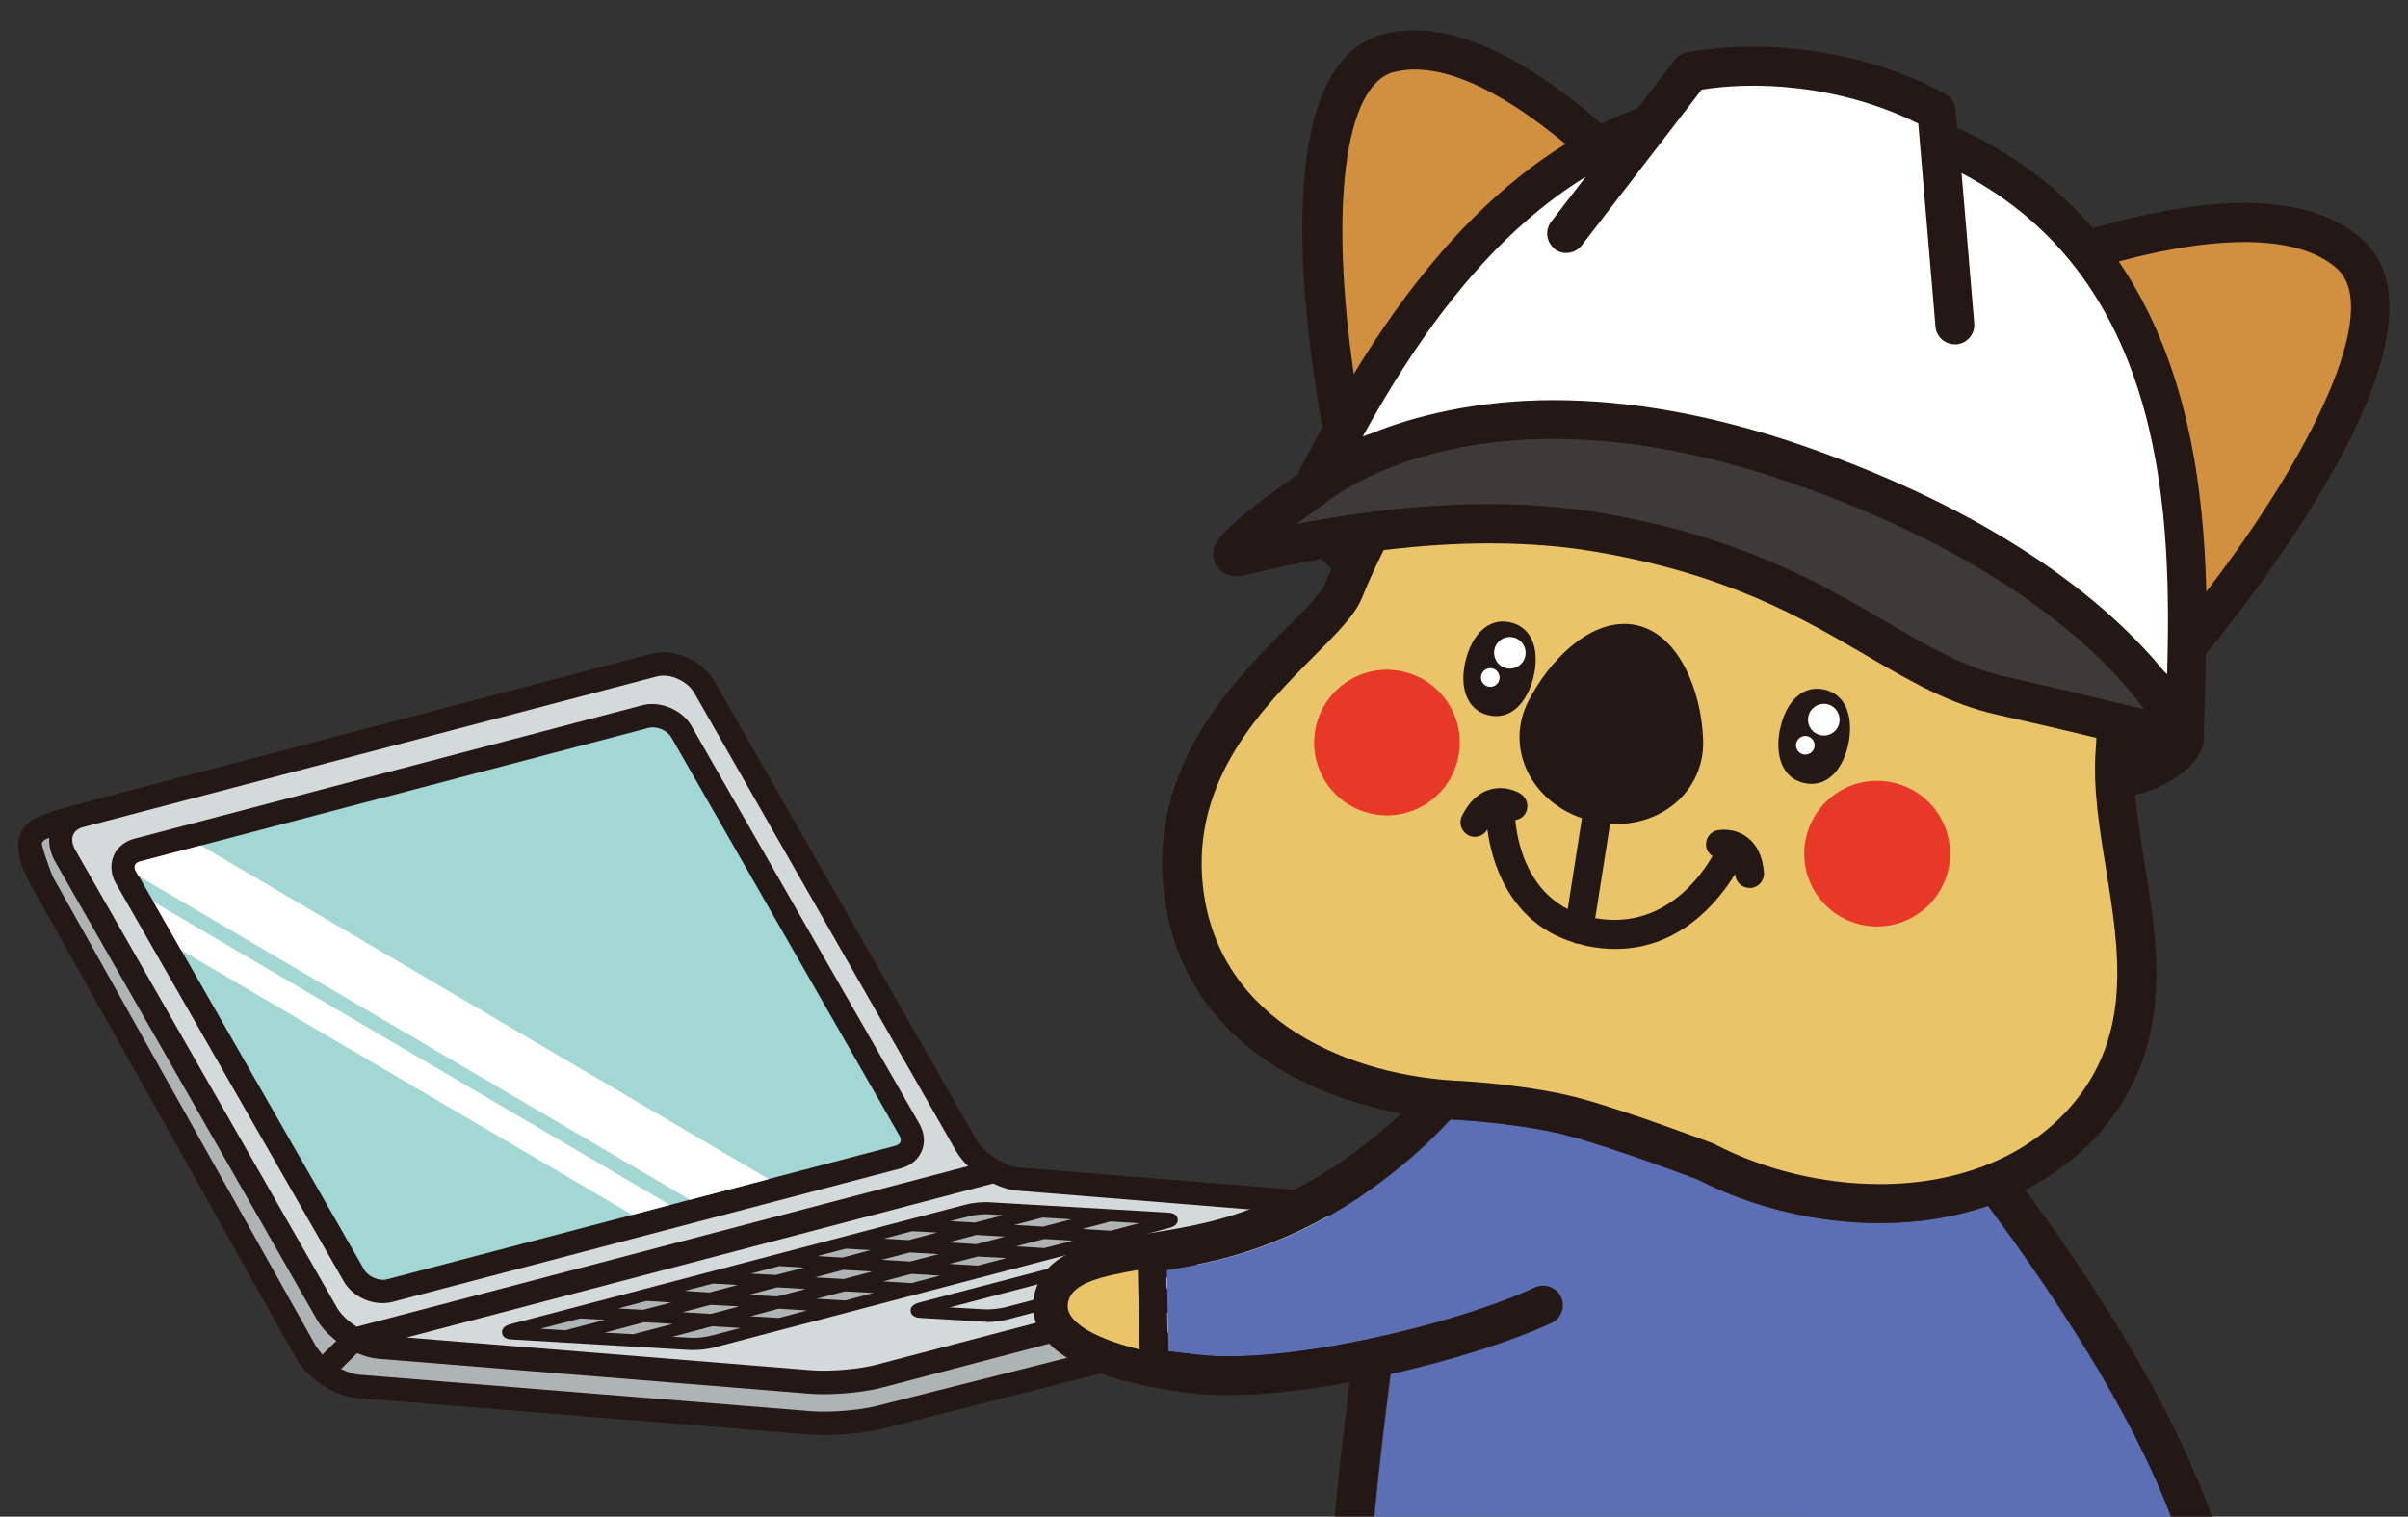 <?xml version="1.0" encoding="UTF-8"?><svg id="_イヤー_1" xmlns="http://www.w3.org/2000/svg" viewBox="0 0 154 97"><rect x="0" y="0" width="154" height="97" fill="#333333" stroke="none"/><defs><style>.cls-1{fill:rgba(255,0,255,0);}.cls-2{fill:#e9c468;}.cls-3{fill:#fff;}.cls-4{fill:#e83828;}.cls-5{fill:#aeb3b5;}.cls-6{fill:#d18f40;}.cls-7{fill:#d4d9dc;}.cls-8{fill:#231815;}.cls-9{fill:#3e3a39;}.cls-10{fill:#a2d7d4;}.cls-11{fill:#5c6fb4;}</style></defs><g id="_イヤー_7"><g><g><path class="cls-8" d="M94.48,77.92h0s0-.03,0-.05c-.08-.85-1.17-.93-1.64-.97l-27.64-2.23c-.97-.08-2.27-.92-2.77-1.8l-16.72-29.26c-.65-1.13-1.97-1.89-3.29-1.89-.27,0-.53,.03-.79,.1L4.94,51.44h0c-.07,.02-1.81,.45-2.71,.91-.49,.24-.82,.64-.97,1.13-.32,1.05,.25,2.29,.79,3.26l16.87,30.1c.73,1.32,2.46,2.45,3.93,2.57l28.98,2.34c.26,.02,.55,.03,.87,.03,1.25,0,2.74-.16,3.7-.4l35.44-8.96c1.5-.38,2.67-1.67,2.67-2.94,0-.93,0-1.55,0-1.55Z"/><path class="cls-7" d="M63.51,75.69c.52,.25,1.06,.42,1.57,.46l25.5,2.06-34.57,9.08c-1.03,.27-2.89,.44-4.07,.35l-25.94-2.1,37.51-9.85Z"/><path class="cls-5" d="M3.35,56.01c-.04-.09-.72-1.92-.67-2.09,.01-.04,.04-.08,.04-.08,.03-.05,.09-.1,.18-.15,.07-.04,.16-.08,.25-.11-.03,.5,.09,1.02,.37,1.51l16.72,29.26c.29,.52,.75,1,1.27,1.41l-.9,.88c-.13-.17-.26-.35-.39-.52-5.62-10.03-11.25-20.06-16.87-30.1Z"/><path class="cls-7" d="M4.81,54.35c-.2-.35-.24-.69-.13-.96,.1-.24,.32-.41,.63-.49l36.71-9.64c.12-.03,.26-.05,.41-.05,.78,0,1.62,.48,1.99,1.14l16.72,29.26c.2,.34,.46,.67,.77,.97l-39.1,10.27c-.53-.34-1.01-.78-1.27-1.24L4.81,54.35Z"/><path class="cls-5" d="M91.45,80.97l-35.43,8.96c-1.04,.26-2.91,.42-4.08,.33l-28.97-2.34c-.36-.03-.77-.17-1.16-.37l1.03-1.01c.45,.19,.9,.32,1.34,.36l27.65,2.24c.26,.02,.54,.03,.84,.03,1.26,0,2.76-.17,3.72-.42l36.61-9.62v.36c0,.52-.66,1.27-1.54,1.49Z"/><path class="cls-8" d="M24.47,83.34c.22,0,.44-.03,.64-.08l32.51-8.54c.62-.17,1.11-.57,1.33-1.11,.23-.54,.17-1.17-.15-1.73l-14.59-25.47c-.58-1.01-1.98-1.6-3.11-1.31L8.59,53.64c-.62,.16-1.11,.57-1.33,1.11-.22,.54-.17,1.17,.14,1.73l14.59,25.48c.48,.83,1.47,1.38,2.47,1.38Z"/><path class="cls-10" d="M8.7,55.74c-.09-.15-.11-.3-.06-.41,.05-.11,.17-.2,.34-.24l32.51-8.54c.08-.02,.17-.03,.26-.03,.46,0,.97,.27,1.18,.63l14.59,25.48c.09,.15,.11,.29,.06,.41-.04,.11-.17,.2-.33,.24l-32.51,8.54c-.48,.13-1.19-.17-1.44-.6l-14.59-25.48Z"/></g><path class="cls-8" d="M63.12,84.53h0c-.07,0-.14,0-.2,0l-4.01-.24c-.16,0-.62-.04-.67-.43-.04-.4,.42-.52,.56-.56l11.56-3.03c.4-.11,1.07-.18,1.51-.15l4.02,.24c.15,0,.62,.04,.66,.43,.04,.4-.42,.52-.57,.56l-11.56,3.04c-.35,.09-.89,.16-1.31,.16h0Z"/></g><path class="cls-7" d="M60.7,83.61l2.27,.13c.36,.02,.93-.04,1.26-.12l9.87-2.59-2.26-.13c-.36-.02-.94,.04-1.26,.13l-9.87,2.59h0Z"/><g><path class="cls-3" d="M8.97,55.09c-.17,.04-.29,.13-.34,.24-.05,.11-.02,.26,.06,.41l.16,.28,35.28,20.71,5.03-1.32L12.84,54.07l-3.87,1.02Z"/><polygon class="cls-3" points="11.58 60.76 40.43 77.69 42.84 77.06 9.81 57.67 11.58 60.76"/></g></g><g id="_イヤー_6"><path class="cls-8" d="M74.64,77.55l-3.6-.21h0l-4.33-.25h-.02l-3.42-.2c-.43-.03-1.1,.04-1.51,.15l-29.09,7.64c-.15,.04-.6,.16-.56,.56,.04,.4,.51,.43,.67,.43l11.37,.67c.06,0,.13,0,.2,0,.42,0,.96-.06,1.31-.16l29.09-7.64c.15-.04,.61-.16,.57-.56-.04-.4-.51-.42-.66-.43Z"/></g><g id="_イヤー_5"><polygon class="cls-5" points="66.79 79.82 64.97 79.71 66.78 79.24 68.6 79.35 66.79 79.82"/><polygon class="cls-5" points="62.54 80.94 60.72 80.83 62.53 80.36 64.36 80.46 62.54 80.94"/><polygon class="cls-5" points="58.29 82.06 56.47 81.95 58.28 81.47 60.11 81.58 58.29 82.06"/><polygon class="cls-5" points="54.05 83.17 52.22 83.06 54.03 82.59 55.86 82.69 54.05 83.17"/><polygon class="cls-5" points="49.8 84.29 47.98 84.18 49.79 83.7 51.61 83.81 49.8 84.29"/><polygon class="cls-5" points="38.67 85.23 41.2 84.56 43.03 84.67 40.49 85.33 38.67 85.23"/><polygon class="cls-5" points="42.93 83.3 41.12 83.77 39.53 83.68 41.35 83.2 42.93 83.3"/><polygon class="cls-5" points="47.18 82.18 45.37 82.66 43.78 82.56 45.59 82.09 47.18 82.18"/><polygon class="cls-5" points="47.27 83.55 45.46 84.03 43.64 83.92 45.45 83.45 47.27 83.55"/><polygon class="cls-5" points="49.84 80.97 51.43 81.07 49.62 81.54 48.03 81.45 49.84 80.97"/><polygon class="cls-5" points="54.09 79.86 55.67 79.95 53.87 80.43 52.28 80.33 54.09 79.86"/><polygon class="cls-5" points="58.34 78.74 59.92 78.83 58.11 79.31 56.53 79.22 58.34 78.74"/><polygon class="cls-5" points="60.01 80.21 58.21 80.68 56.38 80.57 58.19 80.1 60.01 80.21"/><polygon class="cls-5" points="55.77 81.32 53.96 81.8 52.13 81.69 53.94 81.21 55.77 81.32"/><polygon class="cls-5" points="49.7 82.33 51.52 82.44 49.71 82.91 47.88 82.81 49.7 82.33"/><polygon class="cls-5" points="60.63 79.46 62.44 78.98 64.26 79.09 62.45 79.57 60.63 79.46"/><polygon class="cls-5" points="66.7 78.45 64.87 78.34 66.68 77.87 68.51 77.98 66.7 78.45"/><path class="cls-5" d="M61.96,77.79c.33-.09,.9-.15,1.26-.13l.94,.06-1.81,.47-1.58-.09,1.19-.31Z"/><polygon class="cls-5" points="37.1 84.32 38.69 84.41 36.15 85.08 34.56 84.98 37.1 84.32"/><path class="cls-5" d="M45.45,85.43c-.33,.09-.9,.15-1.26,.13l-1.18-.07,2.53-.67,1.82,.11-1.91,.5Z"/><polygon class="cls-5" points="71.04 78.71 69.21 78.6 71.02 78.12 72.85 78.23 71.04 78.71"/></g><g id="_イヤー_4"><path class="cls-11" d="M87.9,97c.34-3.5,.76-6.92,1.05-9.12,3.89-.87,7.66-2.06,10.29-3.27,.62-.29,.89-1.03,.61-1.65-.29-.62-1.03-.89-1.65-.61-5.33,2.47-16.12,4.94-21.52,4.3-.66-.08-1.31-.15-1.95-.22l-.11-5.2c1.07-.18,2.22-.38,3.36-.66,7.25-1.8,12.3-6.27,14.8-8.97,.23,.02,.45,.03,.68,.04,.04,0,4.09,.24,7.01,1.04,2.8,.76,7.52,2.53,8.13,2.76,3.51,1.8,7.64,2.79,11.64,2.79,2.48,0,4.81-.38,6.93-1.11,4.25,5.71,9.14,13.12,11.71,19.89"/></g><g id="_イヤー_1-2"><rect class="cls-1" width="154" height="97"/><path class="cls-8" d="M141.45,96.99c-2.53-7.18-7.52-14.91-11.92-20.89,1.87-.96,3.51-2.22,4.85-3.78,4.67-5.43,3.66-11.65,2.77-17.13-.24-1.51-.48-2.97-.6-4.35,2.08-.5,3.85-1.72,4.31-3.07,.05-.12,.08-.24,.09-.36h0s0-.03,0-.05c0-.02,0-.04,0-.06h0s0-.07,0-.09c0-.02,0-.04,0-.07,0-.83,.04-1.9,.07-3.03,.02-.71,.04-1.47,.05-2.28,3.58-4.37,16.32-20.84,10.02-26.5-3.19-2.87-9-3.11-17.25-.74-2.18-2.54-5.01-4.75-8.67-6.41l-.1-1.18c-.04-.42-.28-.79-.65-.99-2.42-1.31-5.13-2.21-8.05-2.68-2.93-.47-5.78-.46-8.48,.02-.31,.06-.58,.22-.77,.47l-2.39,3.1c-.8,.3-1.57,.63-2.32,.99-5.49-4.77-10.18-6.7-13.93-5.73-7.21,1.86-5.22,17.87-3.91,25.15-.61,1.11-1.14,2.14-1.61,3.03-5.75,4.03-5.54,4.72-5.29,5.52,.15,.47,.6,.97,1.41,.97,.09,0,.18,0,.29-.02,.07,0,.28-.06,.63-.14,1.53-.37,3.04-.68,4.52-.94,.2,.22,.42,.43,.64,.63-.13,.31-.28,.6-.4,.92-.25,.62-1.32,1.7-2.46,2.84-3.49,3.5-8.76,8.8-7.88,16.82,.96,8.74,8.14,12.97,15.19,14.25-2.56,2.42-6.74,5.56-12.27,6.93-1.29,.32-2.58,.53-3.84,.73-3.48,.57-6.49,1.06-7.28,3.66-.3,.99-.16,1.96,.4,2.81,1.55,2.36,6.14,3.36,9.71,3.78,.66,.08,1.4,.11,2.18,.11,2.28,0,5.02-.31,7.81-.83-.29,2.25-.67,5.39-.96,8.59h2.5c.34-3.5,.76-6.92,1.05-9.12,3.89-.87,7.66-2.06,10.29-3.27,.62-.29,.89-1.03,.61-1.65-.29-.62-1.03-.89-1.65-.61-5.33,2.47-16.12,4.94-21.52,4.3-.66-.08-1.31-.15-1.95-.22l-.11-5.2c1.07-.18,2.22-.38,3.36-.66,7.25-1.8,12.3-6.27,14.8-8.97,.23,.02,.45,.03,.68,.04,.04,0,4.09,.24,7.01,1.04,2.8,.76,7.52,2.53,8.13,2.76,3.51,1.8,7.64,2.79,11.64,2.79,2.48,0,4.81-.38,6.93-1.11,4.25,5.71,9.14,13.12,11.71,19.89h2.58Z"/><path class="cls-2" d="M68.45,84.1c-.18-.3-.21-.59-.11-.95,.34-1.12,2.17-1.54,4.43-1.93l.11,5.09c-2.33-.58-3.92-1.36-4.43-2.21Z"/><path class="cls-6" d="M149.46,17.18c2.93,2.63-1.7,12-8.36,20.66-.15-6.54-1.15-14.61-5.6-21.12,6.7-1.79,11.62-1.64,13.96,.46Z"/><path class="cls-3" d="M99.41,15.92c.54,.42,1.32,.32,1.75-.23l7.67-9.96c2.29-.36,4.7-.33,7.18,.06,2.4,.39,4.64,1.1,6.67,2.11l1.1,12.98c.05,.65,.6,1.14,1.24,1.14,.04,0,.07,0,.11,0,.68-.06,1.19-.66,1.13-1.34l-.81-9.61c13.35,6.99,13.38,22.59,13.15,32.03,0,.02-.07-.04-.19-.15-3.16-3.88-9.9-9.91-23.35-14.53-5.53-1.88-10.81-2.83-15.71-2.83s-8.97,1.03-11.65,2.13c-.2,.06-.39,.13-.55,.2,3.02-5.48,7.6-12.52,14.27-16.62l-2.21,2.87c-.42,.54-.32,1.33,.22,1.74Z"/><path class="cls-6" d="M89.14,4.61c2.73-.71,6.51,.88,10.98,4.6-6.04,3.74-10.45,9.62-13.54,14.71-1.56-10.74-.59-18.5,2.57-19.32Z"/><path class="cls-9" d="M82.88,33.54c.56-.42,1.18-.86,1.81-1.31,.05-.04,.11-.08,.16-.13,.72-.57,5.5-4.03,14.49-4.03,4.62,0,9.64,.91,14.9,2.7,14.12,4.84,20.41,11.22,22.89,14.59-2.28-.55-5.51-1.33-8.85-2.08-2.68-.6-4.98-1.95-7.64-3.51-4.18-2.44-9.37-5.47-18.34-6.98-2.17-.36-4.53-.55-7.03-.55-3.88,0-8.04,.43-12.39,1.28Z"/><path class="cls-2" d="M76.93,56.69c-.75-6.83,3.83-11.43,7.17-14.79,1.43-1.44,2.56-2.57,3-3.66,.43-1.06,.9-2.08,1.39-3.06,2.34-.28,4.6-.43,6.77-.43,2.36,0,4.59,.17,6.62,.51,8.52,1.43,13.28,4.21,17.49,6.67,2.84,1.66,5.3,3.1,8.35,3.78,2.25,.51,4.46,1.02,6.35,1.48-.01,.24-.02,.47-.04,.7-.19,2.47,.22,5.01,.66,7.7,.84,5.19,1.71,10.55-2.2,15.11-2.79,3.24-7.14,5.03-12.26,5.03-3.63,0-7.38-.9-10.56-2.55-.04-.02-.09-.04-.13-.06-.22-.08-5.32-2.01-8.42-2.86-3.17-.86-7.34-1.11-7.54-1.12-7.08-.27-15.68-3.7-16.65-12.46Z"/></g><g id="_イヤー_3"><g><path class="cls-8" d="M111.72,53.53c-.84-.62-1.78-.45-1.89-.43-.49,.1-.79,.57-.71,1.06,.04,.25,.2,.46,.4,.59-.8,1.39-3.21,4.73-7.5,3.97l.95-6.03c1.7,.1,3.32-.47,4.45-1.58,1.03-1.01,1.57-2.38,1.5-3.86-.13-3.08-1.53-6.67-4.27-7.27-.17-.04-.35-.06-.52-.07-2.58-.17-5.06,2.35-6.38,4.92-.74,1.45-.76,3.05-.07,4.49,.66,1.39,1.93,2.47,3.49,3.01l-.91,5.81c-2.65-1.37-3.23-4.36-3.35-5.69,.25-.04,.47-.17,.62-.39,.28-.42,.16-.99-.26-1.28-.09-.06-.9-.57-1.92-.3-.77,.2-1.39,.77-1.85,1.7-.23,.46-.04,1.01,.41,1.24,.13,.07,.27,.1,.41,.1,.32,0,.64-.18,.8-.48,.27,2.03,1.35,5.94,5.51,7.23,.07,.03,.13,.07,.21,.08,.03,0,.07,0,.1,0,.17,.05,.32,.1,.5,.14,.66,.14,1.28,.2,1.87,.2,4.16,0,6.62-3.09,7.66-4.8,0,.02,0,.03,0,.05,.04,.48,.44,.85,.92,.85,.03,0,.05,0,.08,0,.51-.04,.88-.49,.84-.99-.08-1.03-.45-1.79-1.08-2.26Z"/><path class="cls-4" d="M93.18,48.75c-.7,2.48-3.27,3.92-5.74,3.22-2.48-.69-3.92-3.26-3.22-5.74,.69-2.47,3.27-3.92,5.74-3.22,2.48,.7,3.92,3.27,3.22,5.74Z"/><path class="cls-4" d="M115.51,53.54c-.59,2.5,.97,5.01,3.48,5.59,2.5,.58,5.01-.97,5.6-3.48,.58-2.5-.97-5.01-3.48-5.59-2.51-.59-5.01,.97-5.6,3.48Z"/><path class="cls-8" d="M93.73,42.24c-.4,1.64,.02,3.15,1.45,3.5,1.43,.35,2.49-.8,2.89-2.44,.4-1.63-.02-3.15-1.45-3.49-1.43-.35-2.49,.8-2.89,2.44Z"/><path class="cls-3" d="M97.54,41.99c-.13,.54-.68,.88-1.22,.74-.54-.13-.87-.68-.74-1.22,.13-.54,.68-.88,1.22-.74,.54,.13,.87,.68,.74,1.22Z"/><path class="cls-3" d="M95.89,43.47c-.08,.32-.4,.52-.72,.44-.32-.08-.52-.4-.44-.72,.08-.32,.4-.51,.72-.44,.32,.08,.51,.4,.44,.72Z"/><path class="cls-8" d="M113.83,46.65c-.33,1.66,.15,3.15,1.6,3.44,1.45,.29,2.46-.92,2.79-2.57,.32-1.65-.15-3.14-1.6-3.43-1.44-.28-2.45,.91-2.78,2.56Z"/><path class="cls-3" d="M117.63,46.23c-.11,.55-.64,.9-1.19,.79-.55-.11-.9-.64-.79-1.19,.11-.55,.64-.9,1.18-.8,.55,.11,.9,.64,.8,1.19Z"/><path class="cls-3" d="M116.04,47.78c-.06,.32-.38,.53-.7,.47s-.53-.38-.47-.7c.07-.33,.38-.53,.7-.47,.32,.06,.53,.38,.47,.7Z"/></g></g></svg>